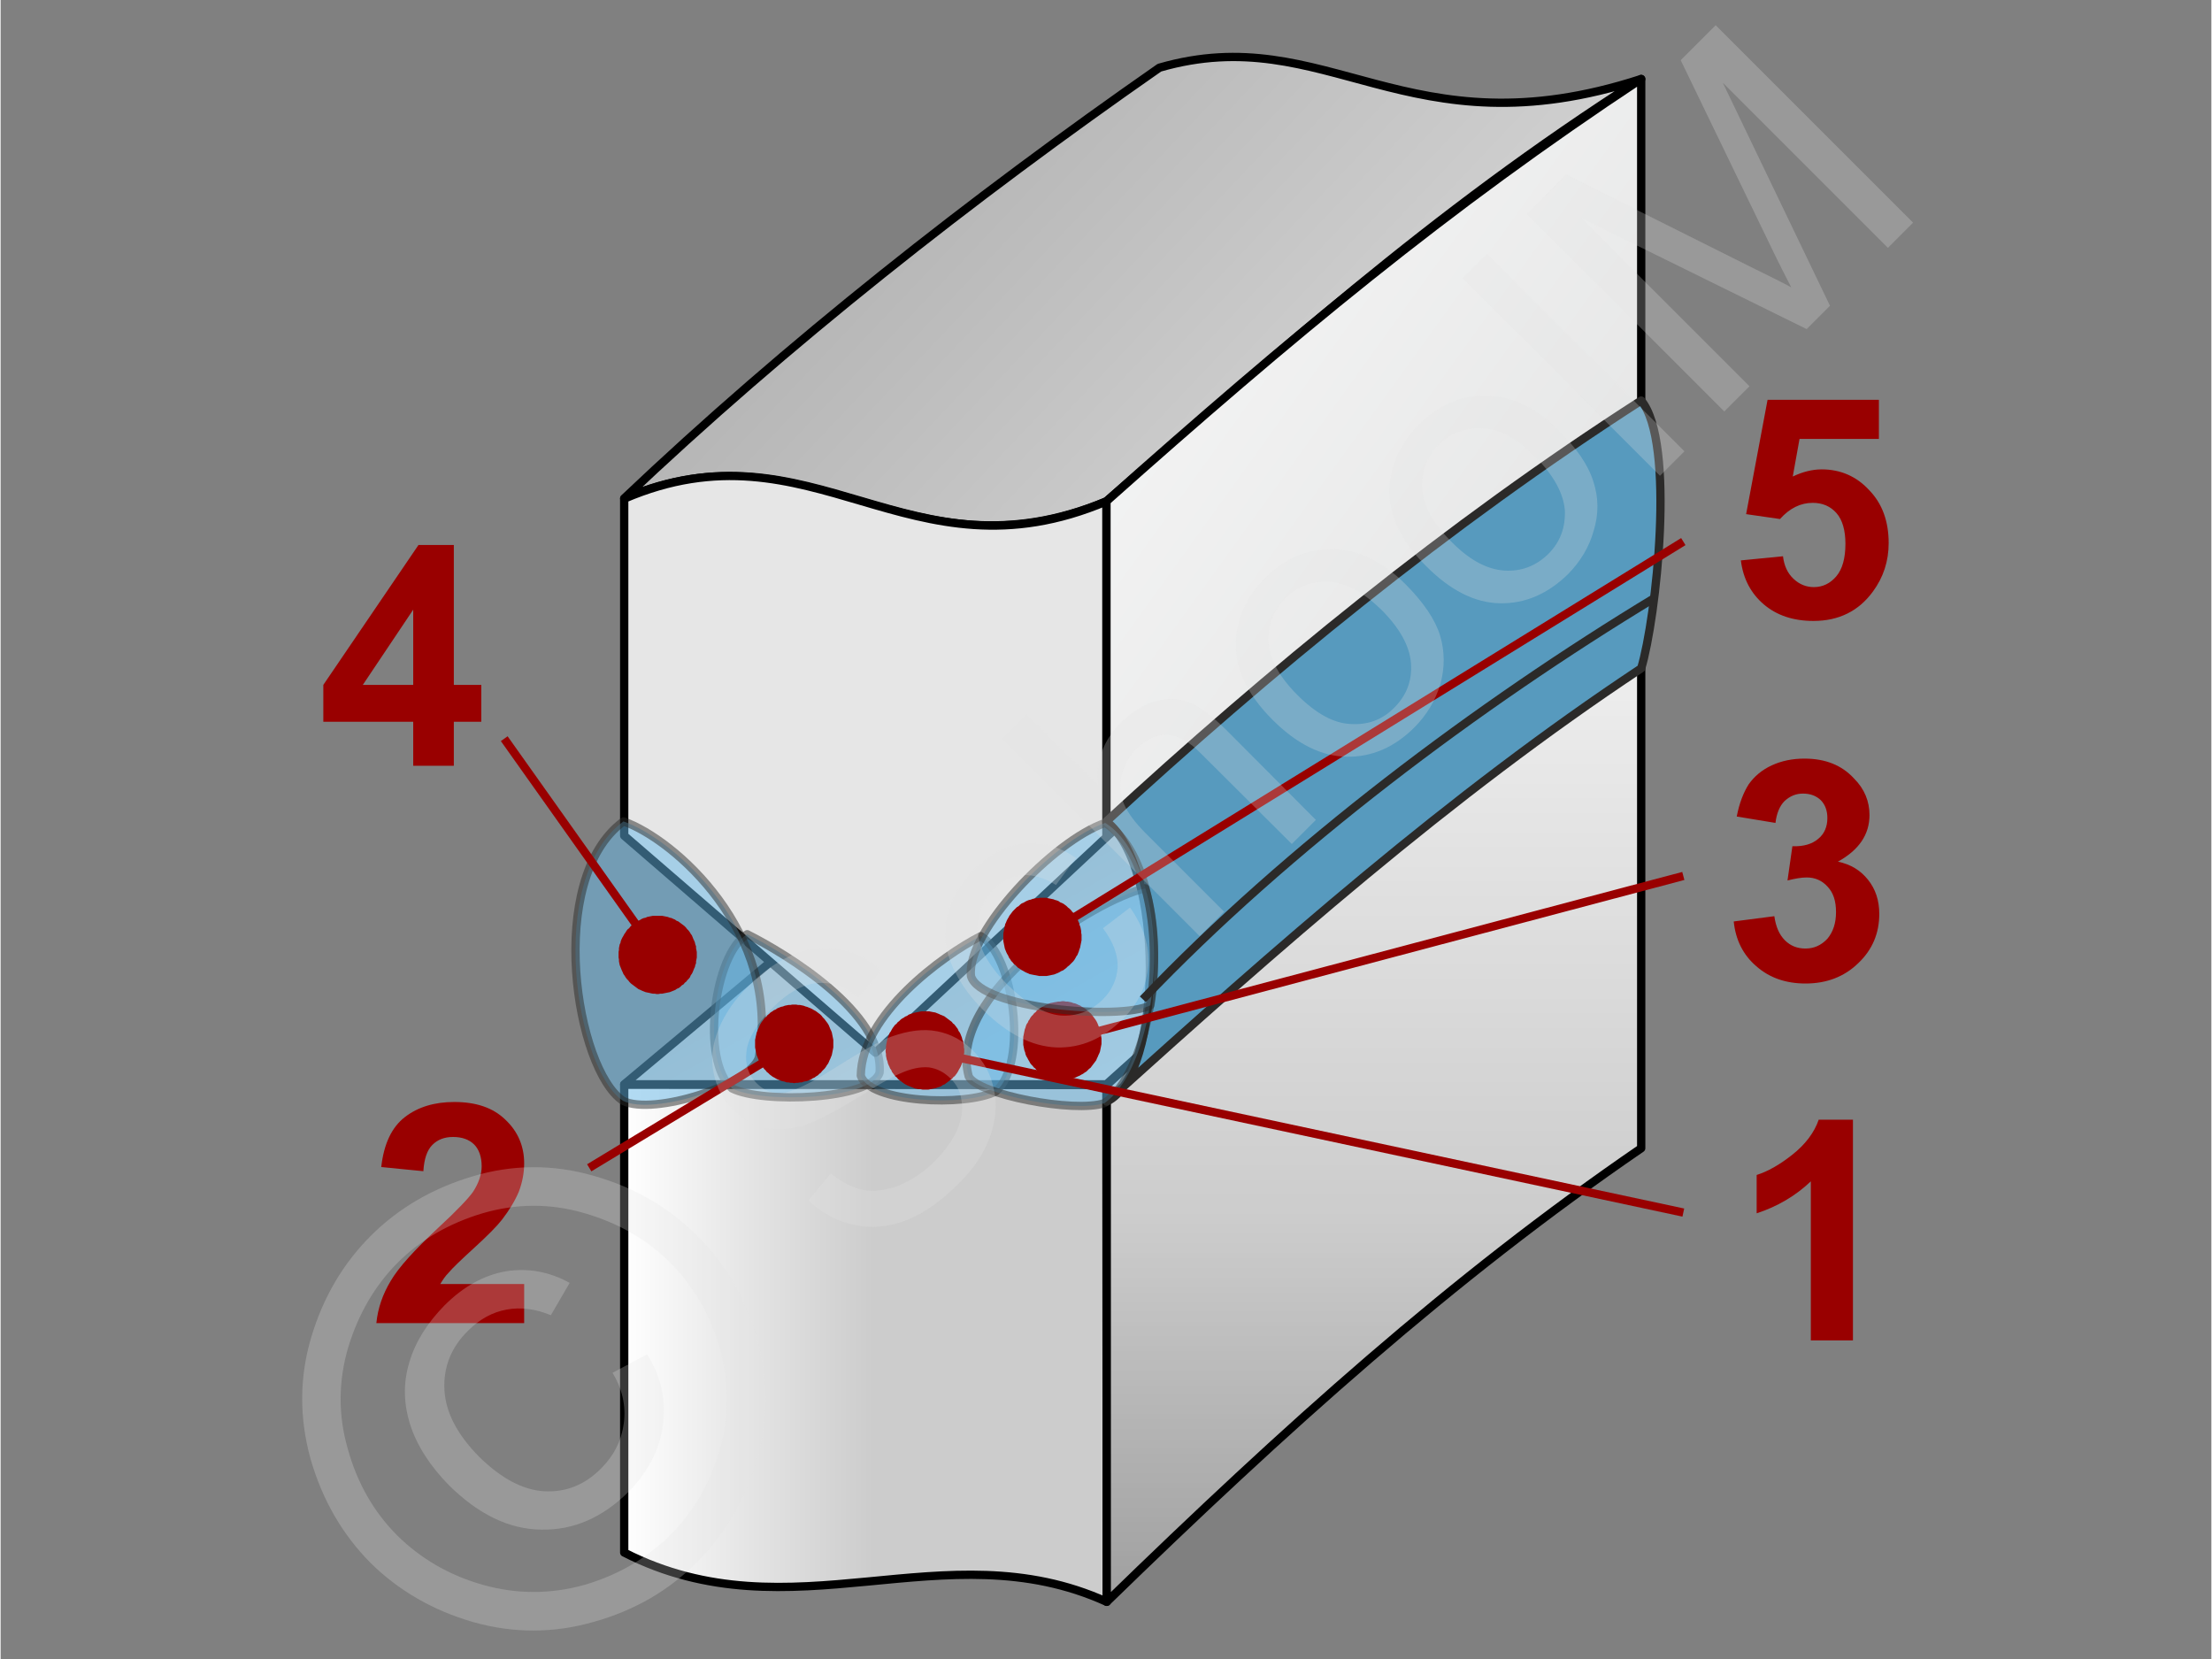 <svg xmlns="http://www.w3.org/2000/svg" width="240px" height="180px" style="shape-rendering:geometricPrecision;text-rendering:geometricPrecision;image-rendering:optimizeQuality;fill-rule:evenodd;clip-rule:evenodd" viewBox="0 0 5878 4411" xmlns:xlink="http://www.w3.org/1999/xlink"><rect x="0" y="0" width="5878" height="4411" fill="#808080" stroke="none"/><defs><clipPath id="id0"><path d="M2941 2885c434,-397 877,-777 1421,-1144l0 1312c-505,346 -948,746 -1421,1206l0 -1374z"/></clipPath><linearGradient id="id1" gradientUnits="userSpaceOnUse" x1="5190.51" y1="2121.84" x2="2421.95" y2="127.006"><stop offset="0" style="stop-opacity:1;stop-color:#d9dada"/><stop offset="1" style="stop-opacity:1;stop-color:#fefefe"/></linearGradient><linearGradient id="id2" gradientUnits="userSpaceOnUse" x1="3138.52" y1="1458.74" x2="4139.24" y2="3206.68"><stop offset="0" style="stop-opacity:1;stop-color:#b2b3b3"/><stop offset="1" style="stop-opacity:1;stop-color:#fefefe"/></linearGradient><linearGradient id="id3" gradientUnits="userSpaceOnUse" x1="1657.76" y1="3228.29" x2="2320.7" y2="3228.29"><stop offset="0" style="stop-opacity:1;stop-color:white"/><stop offset="0.471" style="stop-opacity:1;stop-color:#e6e6e6"/><stop offset="1" style="stop-opacity:1;stop-color:#ccc"/></linearGradient><linearGradient id="id4" gradientUnits="userSpaceOnUse" x1="4520.62" y1="1639.07" x2="1853.42" y2="-886.265"><stop offset="0" style="stop-opacity:1;stop-color:#e6e6e6"/><stop offset="1" style="stop-opacity:1;stop-color:#999"/></linearGradient></defs><g id="Ebene_x0020_1"><g id="_753977720"><g><g><g><path d="M2940 2885l1 1374c-432,-196 -838,96 -1283,-131l0 -1244 1282 1z" style="fill:url(#id3);stroke:#000;stroke-width:22.044;stroke-linejoin:round"/><g><g style="clip-path:url(#id0)"><polygon points="4362,1741 4362,1740 2941,1740 2941,1741" style="fill:#eee"/><polygon id="1" points="4362,1734 4362,1753 2941,1753 2941,1734" style="fill:#eee"/><polygon id="2" points="4362,1747 4362,1766 2941,1766 2941,1747" style="fill:#eee"/><polygon id="3" points="4362,1760 4362,1779 2941,1779 2941,1760" style="fill:#eee"/><polygon id="4" points="4362,1773 4362,1792 2941,1792 2941,1773" style="fill:#ededed"/><polygon id="5" points="4362,1785 4362,1805 2941,1805 2941,1785" style="fill:#ededed"/><polygon id="6" points="4362,1799 4362,1818 2941,1818 2941,1799" style="fill:#ededed"/><polygon id="7" points="4362,1812 4362,1831 2941,1831 2941,1812" style="fill:#ececec"/><polygon id="8" points="4362,1824 4362,1844 2941,1844 2941,1824" style="fill:#ececec"/><polygon id="9" points="4362,1838 4362,1857 2941,1857 2941,1838" style="fill:#ececec"/><polygon id="10" points="4362,1850 4362,1870 2941,1870 2941,1850" style="fill:#ececec"/><polygon id="11" points="4362,1863 4362,1883 2941,1883 2941,1863" style="fill:#ebebeb"/><polygon id="12" points="4362,1876 4362,1896 2941,1896 2941,1876" style="fill:#ebebeb"/><polygon id="13" points="4362,1889 4362,1909 2941,1909 2941,1889" style="fill:#ebebeb"/><polygon id="14" points="4362,1902 4362,1922 2941,1922 2941,1902" style="fill:#eaeaea"/><polygon id="15" points="4362,1915 4362,1935 2941,1935 2941,1915" style="fill:#eaeaea"/><polygon id="16" points="4362,1928 4362,1948 2941,1948 2941,1928" style="fill:#eaeaea"/><polygon id="17" points="4362,1941 4362,1961 2941,1961 2941,1941" style="fill:#e9e9e9"/><polygon id="18" points="4362,1954 4362,1974 2941,1974 2941,1954" style="fill:#e9e9e9"/><polygon id="19" points="4362,1967 4362,1987 2941,1987 2941,1967" style="fill:#e9e9e9"/><polygon id="20" points="4362,1980 4362,2000 2941,2000 2941,1980" style="fill:#e9e9e9"/><polygon id="21" points="4362,1993 4362,2013 2941,2013 2941,1993" style="fill:#e8e8e8"/><polygon id="22" points="4362,2006 4362,2026 2941,2026 2941,2006" style="fill:#e8e8e8"/><polygon id="23" points="4362,2019 4362,2039 2941,2039 2941,2019" style="fill:#e8e8e8"/><polygon id="24" points="4362,2032 4362,2052 2941,2052 2941,2032" style="fill:#e7e7e7"/><polygon id="25" points="4362,2045 4362,2065 2941,2065 2941,2045" style="fill:#e7e7e7"/><polygon id="26" points="4362,2058 4362,2078 2941,2078 2941,2058" style="fill:#e7e7e7"/><polygon id="27" points="4362,2071 4362,2091 2941,2091 2941,2071" style="fill:#e7e7e7"/><polygon id="28" points="4362,2084 4362,2104 2941,2104 2941,2084" style="fill:#e6e6e6"/><polygon id="29" points="4362,2097 4362,2117 2941,2117 2941,2097" style="fill:#e6e6e6"/><polygon id="30" points="4362,2110 4362,2130 2941,2130 2941,2110" style="fill:#e6e6e6"/><polygon id="31" points="4362,2123 4362,2143 2941,2143 2941,2123" style="fill:#e5e5e5"/><polygon id="32" points="4362,2136 4362,2156 2941,2156 2941,2136" style="fill:#e5e5e5"/><polygon id="33" points="4362,2149 4362,2169 2941,2169 2941,2149" style="fill:#e5e5e5"/><polygon id="34" points="4362,2162 4362,2182 2941,2182 2941,2162" style="fill:#e4e4e4"/><polygon id="35" points="4362,2175 4362,2195 2941,2195 2941,2175" style="fill:#e4e4e4"/><polygon id="36" points="4362,2188 4362,2208 2941,2208 2941,2188" style="fill:#e4e4e4"/><polygon id="37" points="4362,2201 4362,2221 2941,2221 2941,2201" style="fill:#e4e4e4"/><polygon id="38" points="4362,2214 4362,2234 2941,2234 2941,2214" style="fill:#e3e3e3"/><polygon id="39" points="4362,2227 4362,2247 2941,2247 2941,2227" style="fill:#e3e3e3"/><polygon id="40" points="4362,2240 4362,2260 2941,2260 2941,2240" style="fill:#e3e3e3"/><polygon id="41" points="4362,2253 4362,2273 2941,2273 2941,2253" style="fill:#e2e2e2"/><polygon id="42" points="4362,2266 4362,2286 2941,2286 2941,2266" style="fill:#e2e2e2"/><polygon id="43" points="4362,2279 4362,2299 2941,2299 2941,2279" style="fill:#e2e2e2"/><polygon id="44" points="4362,2292 4362,2312 2941,2312 2941,2292" style="fill:#e2e2e2"/><polygon id="45" points="4362,2305 4362,2325 2941,2325 2941,2305" style="fill:#e1e1e1"/><polygon id="46" points="4362,2318 4362,2338 2941,2338 2941,2318" style="fill:#e1e1e1"/><polygon id="47" points="4362,2331 4362,2351 2941,2351 2941,2331" style="fill:#e1e1e1"/><polygon id="48" points="4362,2344 4362,2364 2941,2364 2941,2344" style="fill:#e0e0e0"/><polygon id="49" points="4362,2357 4362,2377 2941,2377 2941,2357" style="fill:#e0e0e0"/><polygon id="50" points="4362,2370 4362,2390 2941,2390 2941,2370" style="fill:#e0e0e0"/><polygon id="51" points="4362,2383 4362,2403 2941,2403 2941,2383" style="fill:#dfdfdf"/><polygon id="52" points="4362,2396 4362,2416 2941,2416 2941,2396" style="fill:#dfdfdf"/><polygon id="53" points="4362,2409 4362,2429 2941,2429 2941,2409" style="fill:#dfdfdf"/><polygon id="54" points="4362,2422 4362,2442 2941,2442 2941,2422" style="fill:#dfdfdf"/><polygon id="55" points="4362,2435 4362,2455 2941,2455 2941,2435" style="fill:#dedede"/><polygon id="56" points="4362,2448 4362,2468 2941,2468 2941,2448" style="fill:#dedede"/><polygon id="57" points="4362,2461 4362,2481 2941,2481 2941,2461" style="fill:#dedede"/><polygon id="58" points="4362,2474 4362,2494 2941,2494 2941,2474" style="fill:#ddd"/><polygon id="59" points="4362,2487 4362,2507 2941,2507 2941,2487" style="fill:#ddd"/><polygon id="60" points="4362,2500 4362,2520 2941,2520 2941,2500" style="fill:#ddd"/><polygon id="61" points="4362,2513 4362,2533 2941,2533 2941,2513" style="fill:#dcdcdc"/><polygon id="62" points="4362,2526 4362,2546 2941,2546 2941,2526" style="fill:#dcdcdc"/><polygon id="63" points="4362,2539 4362,2559 2941,2559 2941,2539" style="fill:#dcdcdc"/><polygon id="64" points="4362,2552 4362,2572 2941,2572 2941,2552" style="fill:#dcdcdc"/><polygon id="65" points="4362,2565 4362,2585 2941,2585 2941,2565" style="fill:#dbdbdb"/><polygon id="66" points="4362,2578 4362,2598 2941,2598 2941,2578" style="fill:#dbdbdb"/><polygon id="67" points="4362,2591 4362,2611 2941,2611 2941,2591" style="fill:#dbdbdb"/><polygon id="68" points="4362,2604 4362,2624 2941,2624 2941,2604" style="fill:#dadada"/><polygon id="69" points="4362,2617 4362,2637 2941,2637 2941,2617" style="fill:#dadada"/><polygon id="70" points="4362,2630 4362,2650 2941,2650 2941,2630" style="fill:#dadada"/><polygon id="71" points="4362,2643 4362,2663 2941,2663 2941,2643" style="fill:#dadada"/><polygon id="72" points="4362,2656 4362,2676 2941,2676 2941,2656" style="fill:#d9d9d9"/><polygon id="73" points="4362,2669 4362,2689 2941,2689 2941,2669" style="fill:#d9d9d9"/><polygon id="74" points="4362,2682 4362,2702 2941,2702 2941,2682" style="fill:#d9d9d9"/><polygon id="75" points="4362,2695 4362,2715 2941,2715 2941,2695" style="fill:#d8d8d8"/><polygon id="76" points="4362,2708 4362,2728 2941,2728 2941,2708" style="fill:#d8d8d8"/><polygon id="77" points="4362,2721 4362,2741 2941,2741 2941,2721" style="fill:#d8d8d8"/><polygon id="78" points="4362,2734 4362,2754 2941,2754 2941,2734" style="fill:#d7d7d7"/><polygon id="79" points="4362,2747 4362,2767 2941,2767 2941,2747" style="fill:#d7d7d7"/><polygon id="80" points="4362,2760 4362,2780 2941,2780 2941,2760" style="fill:#d7d7d7"/><polygon id="81" points="4362,2773 4362,2793 2941,2793 2941,2773" style="fill:#d7d7d7"/><polygon id="82" points="4362,2786 4362,2806 2941,2806 2941,2786" style="fill:#d6d6d6"/><polygon id="83" points="4362,2799 4362,2819 2941,2819 2941,2799" style="fill:#d6d6d6"/><polygon id="84" points="4362,2812 4362,2832 2941,2832 2941,2812" style="fill:#d6d6d6"/><polygon id="85" points="4362,2825 4362,2845 2941,2845 2941,2825" style="fill:#d5d5d5"/><polygon id="86" points="4362,2838 4362,2858 2941,2858 2941,2838" style="fill:#d5d5d5"/><polygon id="87" points="4362,2851 4362,2871 2941,2871 2941,2851" style="fill:#d5d5d5"/><polygon id="88" points="4362,2864 4362,2884 2941,2884 2941,2864" style="fill:#d5d5d5"/><polygon id="89" points="4362,2877 4362,2897 2941,2897 2941,2877" style="fill:#d4d4d4"/><polygon id="90" points="4362,2890 4362,2910 2941,2910 2941,2890" style="fill:#d4d4d4"/><polygon id="91" points="4362,2903 4362,2923 2941,2923 2941,2903" style="fill:#d4d4d4"/><polygon id="92" points="4362,2916 4362,2936 2941,2936 2941,2916" style="fill:#d3d3d3"/><polygon id="93" points="4362,2929 4362,2949 2941,2949 2941,2929" style="fill:#d3d3d3"/><polygon id="94" points="4362,2942 4362,2962 2941,2962 2941,2942" style="fill:#d3d3d3"/><polygon id="95" points="4362,2955 4362,2975 2941,2975 2941,2955" style="fill:#d2d2d2"/><polygon id="96" points="4362,2968 4362,2988 2941,2988 2941,2968" style="fill:#d2d2d2"/><polygon id="97" points="4362,2981 4362,3001 2941,3001 2941,2981" style="fill:#d2d2d2"/><polygon id="98" points="4362,2994 4362,3014 2941,3014 2941,2994" style="fill:#d2d2d2"/><polygon id="99" points="4362,3007 4362,3027 2941,3027 2941,3007" style="fill:#d1d1d1"/><polygon id="100" points="4362,3020 4362,3040 2941,3040 2941,3020" style="fill:#d1d1d1"/><polygon id="101" points="4362,3033 4362,3053 2941,3053 2941,3033" style="fill:#d1d1d1"/><polygon id="102" points="4362,3046 4362,3066 2941,3066 2941,3046" style="fill:#d0d0d0"/><polygon id="103" points="4362,3059 4362,3079 2941,3079 2941,3059" style="fill:#d0d0d0"/><polygon id="104" points="4362,3072 4362,3092 2941,3092 2941,3072" style="fill:#d0d0d0"/><polygon id="105" points="4362,3085 4362,3105 2941,3105 2941,3085" style="fill:#d0d0d0"/><polygon id="106" points="4362,3098 4362,3118 2941,3118 2941,3098" style="fill:#cfcfcf"/><polygon id="107" points="4362,3111 4362,3131 2941,3131 2941,3111" style="fill:#cfcfcf"/><polygon id="108" points="4362,3124 4362,3144 2941,3144 2941,3124" style="fill:#cfcfcf"/><polygon id="109" points="4362,3137 4362,3157 2941,3157 2941,3137" style="fill:#cecece"/><polygon id="110" points="4362,3150 4362,3170 2941,3170 2941,3150" style="fill:#cecece"/><polygon id="111" points="4362,3163 4362,3183 2941,3183 2941,3163" style="fill:#cecece"/><polygon id="112" points="4362,3176 4362,3196 2941,3196 2941,3176" style="fill:#cdcdcd"/><polygon id="113" points="4362,3189 4362,3209 2941,3209 2941,3189" style="fill:#cdcdcd"/><polygon id="114" points="4362,3202 4362,3222 2941,3222 2941,3202" style="fill:#cdcdcd"/><polygon id="115" points="4362,3215 4362,3235 2941,3235 2941,3215" style="fill:#cdcdcd"/><polygon id="116" points="4362,3228 4362,3248 2941,3248 2941,3228" style="fill:#ccc"/><polygon id="117" points="4362,3241 4362,3261 2941,3261 2941,3241" style="fill:#ccc"/><polygon id="118" points="4362,3254 4362,3274 2941,3274 2941,3254" style="fill:#cbcbcb"/><polygon id="119" points="4362,3267 4362,3287 2941,3287 2941,3267" style="fill:#cbcbcb"/><polygon id="120" points="4362,3280 4362,3300 2941,3300 2941,3280" style="fill:#cacaca"/><polygon id="121" points="4362,3293 4362,3313 2941,3313 2941,3293" style="fill:#cacaca"/><polygon id="122" points="4362,3306 4362,3326 2941,3326 2941,3306" style="fill:#c9c9c9"/><polygon id="123" points="4362,3319 4362,3339 2941,3339 2941,3319" style="fill:#c9c9c9"/><polygon id="124" points="4362,3332 4362,3352 2941,3352 2941,3332" style="fill:#c8c8c8"/><polygon id="125" points="4362,3345 4362,3365 2941,3365 2941,3345" style="fill:#c7c7c7"/><polygon id="126" points="4362,3358 4362,3378 2941,3378 2941,3358" style="fill:#c7c7c7"/><polygon id="127" points="4362,3371 4362,3391 2941,3391 2941,3371" style="fill:#c6c6c6"/><polygon id="128" points="4362,3384 4362,3404 2941,3404 2941,3384" style="fill:#c6c6c6"/><polygon id="129" points="4362,3397 4362,3417 2941,3417 2941,3397" style="fill:#c5c5c5"/><polygon id="130" points="4362,3410 4362,3430 2941,3430 2941,3410" style="fill:#c5c5c5"/><polygon id="131" points="4362,3423 4362,3443 2941,3443 2941,3423" style="fill:#c4c4c4"/><polygon id="132" points="4362,3436 4362,3456 2941,3456 2941,3436" style="fill:#c3c3c3"/><polygon id="133" points="4362,3449 4362,3469 2941,3469 2941,3449" style="fill:#c3c3c3"/><polygon id="134" points="4362,3462 4362,3482 2941,3482 2941,3462" style="fill:#c2c2c2"/><polygon id="135" points="4362,3475 4362,3495 2941,3495 2941,3475" style="fill:#c2c2c2"/><polygon id="136" points="4362,3488 4362,3508 2941,3508 2941,3488" style="fill:#c1c1c1"/><polygon id="137" points="4362,3501 4362,3521 2941,3521 2941,3501" style="fill:#c1c1c1"/><polygon id="138" points="4362,3514 4362,3534 2941,3534 2941,3514" style="fill:silver"/><polygon id="139" points="4362,3527 4362,3547 2941,3547 2941,3527" style="fill:#bfbfbf"/><polygon id="140" points="4362,3540 4362,3560 2941,3560 2941,3540" style="fill:#bfbfbf"/><polygon id="141" points="4362,3553 4362,3573 2941,3573 2941,3553" style="fill:#bebebe"/><polygon id="142" points="4362,3566 4362,3586 2941,3586 2941,3566" style="fill:#bebebe"/><polygon id="143" points="4362,3579 4362,3599 2941,3599 2941,3579" style="fill:#bdbdbd"/><polygon id="144" points="4362,3592 4362,3612 2941,3612 2941,3592" style="fill:#bcbcbc"/><polygon id="145" points="4362,3605 4362,3625 2941,3625 2941,3605" style="fill:#bcbcbc"/><polygon id="146" points="4362,3618 4362,3638 2941,3638 2941,3618" style="fill:#bbb"/><polygon id="147" points="4362,3631 4362,3651 2941,3651 2941,3631" style="fill:#bbb"/><polygon id="148" points="4362,3644 4362,3664 2941,3664 2941,3644" style="fill:#bababa"/><polygon id="149" points="4362,3657 4362,3677 2941,3677 2941,3657" style="fill:#bababa"/><polygon id="150" points="4362,3670 4362,3690 2941,3690 2941,3670" style="fill:#b9b9b9"/><polygon id="151" points="4362,3683 4362,3703 2941,3703 2941,3683" style="fill:#b8b8b8"/><polygon id="152" points="4362,3696 4362,3716 2941,3716 2941,3696" style="fill:#b8b8b8"/><polygon id="153" points="4362,3709 4362,3729 2941,3729 2941,3709" style="fill:#b7b7b7"/><polygon id="154" points="4362,3722 4362,3742 2941,3742 2941,3722" style="fill:#b7b7b7"/><polygon id="155" points="4362,3735 4362,3755 2941,3755 2941,3735" style="fill:#b6b6b6"/><polygon id="156" points="4362,3748 4362,3768 2941,3768 2941,3748" style="fill:#b6b6b6"/><polygon id="157" points="4362,3761 4362,3780 2941,3780 2941,3761" style="fill:#b5b5b5"/><polygon id="158" points="4362,3774 4362,3794 2941,3794 2941,3774" style="fill:#b4b4b4"/><polygon id="159" points="4362,3787 4362,3807 2941,3807 2941,3787" style="fill:#b4b4b4"/><polygon id="160" points="4362,3800 4362,3819 2941,3819 2941,3800" style="fill:#b3b3b3"/><polygon id="161" points="4362,3813 4362,3832 2941,3832 2941,3813" style="fill:#b3b3b3"/><polygon id="162" points="4362,3826 4362,3845 2941,3845 2941,3826" style="fill:#b2b2b2"/><polygon id="163" points="4362,3839 4362,3858 2941,3858 2941,3839" style="fill:#b2b2b2"/><polygon id="164" points="4362,3852 4362,3871 2941,3871 2941,3852" style="fill:#b1b1b1"/><polygon id="165" points="4362,3865 4362,3884 2941,3884 2941,3865" style="fill:#b0b0b0"/><polygon id="166" points="4362,3878 4362,3897 2941,3897 2941,3878" style="fill:#b0b0b0"/><polygon id="167" points="4362,3891 4362,3910 2941,3910 2941,3891" style="fill:#afafaf"/><polygon id="168" points="4362,3904 4362,3923 2941,3923 2941,3904" style="fill:#afafaf"/><polygon id="169" points="4362,3917 4362,3936 2941,3936 2941,3917" style="fill:#aeaeae"/><polygon id="170" points="4362,3930 4362,3949 2941,3949 2941,3930" style="fill:#aeaeae"/><polygon id="171" points="4362,3943 4362,3962 2941,3962 2941,3943" style="fill:#adadad"/><polygon id="172" points="4362,3956 4362,3975 2941,3975 2941,3956" style="fill:#acacac"/><polygon id="173" points="4362,3969 4362,3988 2941,3988 2941,3969" style="fill:#acacac"/><polygon id="174" points="4362,3982 4362,4001 2941,4001 2941,3982" style="fill:#ababab"/><polygon id="175" points="4362,3995 4362,4014 2941,4014 2941,3995" style="fill:#ababab"/><polygon id="176" points="4362,4008 4362,4027 2941,4027 2941,4008" style="fill:#aaa"/><polygon id="177" points="4362,4021 4362,4040 2941,4040 2941,4021" style="fill:#aaa"/><polygon id="178" points="4362,4034 4362,4053 2941,4053 2941,4034" style="fill:#a9a9a9"/><polygon id="179" points="4362,4047 4362,4066 2941,4066 2941,4047" style="fill:#a8a8a8"/><polygon id="180" points="4362,4060 4362,4079 2941,4079 2941,4060" style="fill:#a8a8a8"/><polygon id="181" points="4362,4073 4362,4092 2941,4092 2941,4073" style="fill:#a7a7a7"/><polygon id="182" points="4362,4086 4362,4105 2941,4105 2941,4086" style="fill:#a7a7a7"/><polygon id="183" points="4362,4099 4362,4118 2941,4118 2941,4099" style="fill:#a6a6a6"/><polygon id="184" points="4362,4112 4362,4131 2941,4131 2941,4112" style="fill:#a6a6a6"/><polygon id="185" points="4362,4125 4362,4144 2941,4144 2941,4125" style="fill:#a5a5a5"/><polygon id="186" points="4362,4138 4362,4157 2941,4157 2941,4138" style="fill:#a4a4a4"/><polygon id="187" points="4362,4151 4362,4170 2941,4170 2941,4151" style="fill:#a4a4a4"/><polygon id="188" points="4362,4164 4362,4183 2941,4183 2941,4164" style="fill:#a3a3a3"/><polygon id="189" points="4362,4177 4362,4196 2941,4196 2941,4177" style="fill:#a3a3a3"/><polygon id="190" points="4362,4190 4362,4209 2941,4209 2941,4190" style="fill:#a2a2a2"/><polygon id="191" points="4362,4203 4362,4222 2941,4222 2941,4203" style="fill:#a2a2a2"/><polygon id="192" points="4362,4216 4362,4235 2941,4235 2941,4216" style="fill:#a1a1a1"/><polygon id="193" points="4362,4229 4362,4248 2941,4248 2941,4229" style="fill:#a0a0a0"/><polygon id="194" points="4362,4242 4362,4261 2941,4261 2941,4242" style="fill:#a0a0a0"/><polygon id="195" points="4362,4255 4362,4259 2941,4259 2941,4255" style="fill:#9f9f9f"/></g><path id="196" d="M2941 2885c434,-397 877,-777 1421,-1144l0 1312c-505,346 -948,746 -1421,1206l0 -1374z" style="fill:none;stroke:#000;stroke-width:22.044;stroke-linejoin:round"/></g><path d="M1658 2883l1282 0c458,-412 920,-806 1422,-1142l-1215 -103 -1489 1245z" style="fill:url(#id2);stroke:#000;stroke-width:22.044;stroke-linejoin:round"/></g><g><path d="M2940 1333c438,-377 855,-762 1422,-1123 -624,203 -835,-159 -1281,-30 -501,349 -990,734 -1423,1145 497,-211 749,229 1282,8z" style="fill:url(#id4);stroke:#000;stroke-width:22.044;stroke-linejoin:round"/><path d="M2940 2226l0 -893c491,-437 903,-780 1422,-1123l0 898c-539,354 -986,729 -1422,1118z" style="fill:url(#id1);stroke:#000;stroke-width:22.044;stroke-linejoin:round"/><path d="M1658 1326l0 896 668 577 614 -573 0 -893c-526,223 -781,-222 -1282,-7z" style="fill:#e6e6e6;stroke:#000;stroke-width:22.044;stroke-linejoin:round"/></g></g><path d="M2940 2184c154,118 154,672 1,745 450,-406 911,-814 1421,-1152 40,-133 92,-602 0,-712 -514,330 -991,722 -1422,1119z" style="fill:#579abe;stroke:#2b2a29;stroke-width:22.044;stroke-linecap:round;stroke-linejoin:round"/><path d="M1985 2484c-87,51 -126,336 -40,410 80,41 370,30 392,-42 12,-159 -250,-317 -352,-368z" style="fill:#66b8e8;fill-opacity:.502;stroke:#2b2a29;stroke-width:22.044;stroke-linecap:round;stroke-linejoin:round;stroke-opacity:.502"/><path d="M1656 2184c-209,154 -126,661 -1,743 80,40 339,-43 361,-115 59,-331 -225,-581 -360,-628z" style="fill:#66b8e8;fill-opacity:.502;stroke:#2b2a29;stroke-width:22.044;stroke-linecap:round;stroke-linejoin:round;stroke-opacity:.502"/><path d="M1392 3414l0 104 -393 0c4,-40 17,-77 38,-112 21,-36 63,-82 126,-141 51,-47 81,-79 93,-96 15,-23 23,-46 23,-68 0,-25 -7,-45 -20,-58 -13,-13 -32,-20 -56,-20 -23,0 -41,7 -55,21 -14,14 -22,37 -24,70l-112 -11c7,-62 28,-106 63,-133 35,-27 79,-40 131,-40 58,0 103,15 136,47 33,31 50,70 50,116 0,26 -5,51 -14,75 -10,24 -25,49 -45,75 -14,18 -38,42 -74,75 -35,32 -58,54 -67,65 -10,10 -17,21 -23,31l223 0z" style="fill:#900;fill-rule:nonzero"/><path d="M1097 2036l0 -117 -239 0 0 -98 253 -372 94 0 0 372 73 0 0 98 -73 0 0 117 -108 0zm0 -215l0 -200 -134 200 134 0z" style="fill:#900;fill-rule:nonzero"/><g><line x1="1339" y1="1964" x2="1747" y2="2539" style="fill:none;fill-rule:nonzero;stroke:#900;stroke-width:22.044"/><polygon id="1" points="1832,2478 1832,2478 1835,2483 1838,2487 1840,2492 1842,2497 1844,2501 1846,2506 1847,2511 1849,2516 1849,2521 1850,2526 1851,2531 1851,2536 1851,2541 1851,2546 1850,2551 1849,2556 1849,2561 1847,2566 1846,2571 1844,2575 1842,2580 1840,2585 1838,2589 1835,2593 1833,2598 1830,2602 1826,2606 1823,2610 1819,2613 1816,2617 1811,2620 1807,2624 1807,2624 1803,2627 1798,2629 1794,2632 1789,2634 1784,2636 1779,2638 1774,2639 1769,2640 1764,2641 1759,2642 1754,2642 1749,2643 1744,2643 1739,2642 1734,2642 1729,2641 1725,2640 1720,2639 1715,2638 1710,2636 1705,2634 1701,2632 1696,2630 1692,2627 1688,2624 1684,2621 1680,2618 1676,2615 1672,2611 1669,2607 1665,2603 1662,2599 1662,2599 1659,2594 1656,2590 1654,2585 1652,2581 1650,2576 1648,2571 1646,2566 1645,2561 1644,2556 1644,2551 1643,2546 1643,2541 1643,2536 1643,2531 1644,2526 1644,2521 1645,2516 1646,2511 1648,2507 1649,2502 1651,2497 1653,2493 1656,2488 1658,2484 1661,2480 1664,2475 1667,2471 1671,2468 1674,2464 1678,2460 1682,2457 1687,2454 1687,2454 1691,2451 1696,2448 1700,2446 1705,2443 1710,2441 1715,2440 1719,2438 1724,2437 1729,2436 1734,2435 1739,2435 1744,2435 1749,2435 1754,2435 1759,2435 1764,2436 1769,2437 1774,2438 1779,2440 1784,2441 1788,2443 1793,2445 1797,2448 1802,2450 1806,2453 1810,2456 1814,2459 1818,2462 1822,2466 1825,2470 1829,2474" style="fill:#900"/></g><g><line x1="1565" y1="3105" x2="2110" y2="2775" style="fill:none;fill-rule:nonzero;stroke:#900;stroke-width:22.044"/><polygon id="1" points="2056,2686 2056,2686 2061,2684 2065,2681 2070,2679 2075,2677 2080,2676 2085,2674 2090,2673 2095,2672 2100,2672 2105,2671 2110,2671 2115,2671 2120,2672 2125,2672 2130,2673 2135,2674 2140,2676 2144,2677 2149,2679 2154,2681 2158,2683 2163,2686 2167,2688 2171,2691 2175,2694 2179,2697 2183,2701 2186,2705 2190,2709 2193,2713 2196,2717 2199,2721 2199,2721 2202,2726 2204,2731 2206,2736 2208,2740 2210,2745 2211,2750 2212,2755 2213,2760 2214,2765 2214,2770 2214,2775 2214,2780 2214,2785 2213,2790 2212,2795 2211,2800 2210,2805 2208,2810 2206,2815 2204,2819 2202,2824 2200,2828 2197,2832 2194,2837 2191,2841 2188,2844 2184,2848 2181,2852 2177,2855 2173,2859 2168,2862 2164,2865 2164,2865 2159,2867 2155,2870 2150,2872 2145,2874 2140,2875 2135,2876 2130,2878 2125,2878 2120,2879 2115,2879 2110,2880 2105,2879 2100,2879 2095,2878 2090,2878 2085,2876 2080,2875 2076,2874 2071,2872 2066,2870 2062,2868 2057,2865 2053,2863 2049,2860 2045,2857 2041,2853 2037,2850 2034,2846 2030,2842 2027,2838 2024,2834 2021,2829 2021,2829 2018,2825 2016,2820 2014,2815 2012,2810 2010,2805 2009,2800 2008,2795 2007,2790 2006,2785 2006,2780 2006,2775 2006,2770 2006,2765 2007,2760 2008,2755 2009,2751 2010,2746 2012,2741 2014,2736 2016,2732 2018,2727 2020,2723 2023,2718 2026,2714 2029,2710 2032,2706 2036,2703 2039,2699 2043,2696 2047,2692 2052,2689" style="fill:#900"/></g><path d="M2606 2489c88,51 127,338 40,413 -81,41 -336,30 -359,-42 2,-162 217,-319 319,-371z" style="fill:#66b8e8;fill-opacity:.502;stroke:#2b2a29;stroke-width:22.044;stroke-linecap:round;stroke-linejoin:round;stroke-opacity:.502"/><path d="M3043 2362c57,181 8,489 -108,571 -80,27 -338,-23 -361,-71 -59,-218 333,-470 469,-500z" style="fill:#66b8e8;fill-opacity:.502;stroke:#2b2a29;stroke-width:22.044;stroke-linecap:round;stroke-linejoin:round;stroke-opacity:.502"/><path d="M4925 3564l-112 0 0 -423c-41,39 -89,67 -144,85l0 -102c29,-9 61,-27 95,-54 34,-27 58,-58 70,-93l91 0 0 587z" style="fill:#900;fill-rule:nonzero"/><path d="M4627 1490l112 -11c3,25 12,45 28,60 16,15 34,22 54,22 24,0 44,-10 60,-29 16,-19 24,-48 24,-86 0,-36 -8,-64 -24,-82 -16,-18 -37,-27 -63,-27 -32,0 -61,14 -87,43l-90 -13 57 -304 296 0 0 104 -211 0 -18 100c25,-12 51,-19 77,-19 49,0 92,18 126,55 35,36 52,83 52,141 0,48 -14,91 -42,129 -38,52 -91,78 -158,78 -54,0 -98,-15 -132,-44 -34,-29 -55,-68 -61,-117z" style="fill:#900;fill-rule:nonzero"/><path d="M4608 2450l108 -14c4,28 13,49 28,64 15,15 33,22 55,22 23,0 42,-9 58,-26 15,-18 23,-41 23,-71 0,-29 -7,-51 -22,-67 -15,-17 -34,-25 -56,-25 -14,0 -31,3 -51,8l13 -91c30,1 53,-6 69,-20 16,-13 24,-32 24,-55 0,-20 -6,-36 -18,-48 -12,-11 -27,-17 -47,-17 -19,0 -35,7 -49,20 -13,13 -21,33 -24,58l-103 -17c7,-36 18,-64 32,-86 15,-21 35,-38 61,-50 26,-12 55,-18 87,-18 55,0 99,17 132,53 28,28 41,61 41,97 0,52 -28,93 -84,124 34,7 60,23 80,48 20,25 30,55 30,91 0,51 -18,95 -56,131 -37,36 -84,54 -140,54 -52,0 -96,-15 -131,-46 -35,-30 -55,-70 -60,-119z" style="fill:#900;fill-rule:nonzero"/><g><line x1="4474" y1="3224" x2="2458" y2="2793" style="fill:none;fill-rule:nonzero;stroke:#900;stroke-width:22.044"/><polygon id="1" points="2436,2895 2436,2895 2431,2894 2426,2892 2421,2890 2416,2888 2411,2886 2407,2884 2402,2881 2398,2878 2394,2875 2390,2872 2386,2869 2383,2865 2379,2862 2376,2858 2373,2854 2370,2850 2368,2845 2365,2841 2363,2836 2361,2832 2359,2827 2358,2822 2356,2817 2355,2812 2354,2807 2354,2802 2353,2797 2353,2792 2354,2787 2354,2782 2355,2776 2356,2771 2356,2771 2357,2766 2358,2761 2360,2756 2362,2751 2364,2746 2367,2742 2369,2738 2372,2733 2375,2729 2378,2725 2382,2722 2385,2718 2389,2715 2393,2711 2397,2708 2401,2706 2405,2703 2410,2701 2414,2698 2419,2696 2423,2695 2428,2693 2433,2692 2438,2691 2443,2690 2448,2689 2453,2689 2458,2689 2464,2689 2469,2689 2474,2690 2479,2691 2479,2691 2485,2692 2490,2694 2495,2696 2499,2698 2504,2700 2509,2702 2513,2705 2517,2708 2521,2711 2525,2714 2529,2717 2532,2721 2536,2724 2539,2728 2542,2732 2545,2736 2547,2741 2550,2745 2552,2749 2554,2754 2556,2759 2557,2764 2559,2768 2560,2773 2561,2778 2561,2784 2562,2789 2562,2794 2562,2799 2561,2804 2560,2809 2559,2815 2559,2815 2558,2820 2557,2825 2555,2830 2553,2835 2551,2839 2548,2844 2546,2848 2543,2853 2540,2857 2537,2861 2533,2864 2530,2868 2526,2871 2522,2874 2518,2877 2514,2880 2510,2883 2505,2885 2501,2888 2496,2890 2492,2891 2487,2893 2482,2894 2477,2895 2472,2896 2467,2897 2462,2897 2457,2897 2451,2897 2446,2896 2441,2896" style="fill:#900"/></g><g><line x1="4474" y1="2329" x2="2823" y2="2767" style="fill:none;fill-rule:nonzero;stroke:#900;stroke-width:22.044"/><polygon id="1" points="2850,2867 2850,2867 2844,2868 2839,2869 2834,2870 2829,2870 2824,2871 2818,2871 2813,2870 2808,2870 2803,2869 2798,2868 2794,2866 2789,2865 2784,2863 2779,2861 2775,2859 2771,2856 2766,2854 2762,2851 2758,2848 2754,2845 2751,2841 2747,2838 2744,2834 2740,2830 2737,2826 2735,2822 2732,2817 2730,2813 2727,2808 2725,2803 2724,2798 2722,2793 2722,2793 2721,2788 2720,2783 2719,2778 2719,2772 2719,2767 2719,2762 2719,2757 2720,2752 2721,2747 2722,2742 2723,2737 2725,2732 2726,2728 2728,2723 2731,2719 2733,2714 2736,2710 2738,2706 2741,2702 2745,2698 2748,2694 2752,2691 2755,2687 2759,2684 2763,2681 2768,2678 2772,2676 2777,2673 2781,2671 2786,2669 2791,2667 2796,2666 2796,2666 2801,2665 2807,2664 2812,2663 2817,2663 2822,2662 2827,2662 2832,2663 2837,2663 2842,2664 2847,2665 2852,2667 2857,2668 2862,2670 2866,2672 2871,2674 2875,2677 2879,2679 2884,2682 2888,2685 2891,2688 2895,2692 2899,2695 2902,2699 2905,2703 2908,2707 2911,2711 2914,2716 2916,2720 2918,2725 2920,2730 2922,2735 2924,2740 2924,2740 2925,2745 2926,2750 2926,2755 2927,2761 2927,2766 2927,2771 2927,2776 2926,2781 2925,2786 2924,2791 2923,2796 2921,2801 2919,2805 2917,2810 2915,2814 2913,2819 2910,2823 2907,2827 2904,2831 2901,2835 2898,2839 2894,2842 2890,2846 2887,2849 2882,2852 2878,2855 2874,2857 2869,2860 2864,2862 2860,2864 2855,2866" style="fill:#900"/></g><path d="M2937 2188c117,73 148,312 120,485 -81,41 -454,8 -477,-78 -13,-118 221,-361 357,-407z" style="fill:#66b8e8;fill-opacity:.502;stroke:#2b2a29;stroke-width:22.044;stroke-linecap:round;stroke-linejoin:round;stroke-opacity:.502"/><g><line x1="4474" y1="1440" x2="2770" y2="2491" style="fill:none;fill-rule:nonzero;stroke:#900;stroke-width:22.044"/><polygon id="1" points="2825,2580 2825,2580 2820,2582 2815,2585 2811,2587 2806,2589 2801,2591 2796,2592 2791,2593 2786,2594 2781,2595 2776,2595 2771,2595 2766,2595 2761,2595 2756,2594 2751,2593 2746,2592 2741,2591 2736,2590 2732,2588 2727,2586 2723,2584 2718,2581 2714,2579 2710,2576 2705,2573 2702,2570 2698,2566 2694,2563 2691,2559 2687,2555 2684,2550 2681,2546 2681,2546 2679,2541 2676,2536 2674,2532 2672,2527 2670,2522 2669,2517 2668,2512 2667,2507 2666,2502 2666,2497 2666,2492 2666,2487 2666,2482 2667,2477 2668,2472 2669,2467 2670,2462 2671,2457 2673,2453 2675,2448 2677,2444 2680,2439 2682,2435 2685,2431 2688,2427 2691,2423 2695,2419 2699,2415 2702,2412 2707,2409 2711,2405 2715,2402 2715,2402 2720,2400 2725,2397 2729,2395 2734,2393 2739,2392 2744,2390 2749,2389 2754,2388 2759,2388 2764,2387 2769,2387 2774,2387 2779,2387 2784,2388 2789,2389 2794,2390 2799,2391 2804,2393 2808,2394 2813,2396 2817,2399 2822,2401 2826,2403 2830,2406 2834,2409 2838,2413 2842,2416 2846,2420 2849,2424 2853,2428 2856,2432 2859,2436 2859,2436 2861,2441 2864,2446 2866,2451 2868,2455 2869,2460 2871,2465 2872,2470 2873,2475 2873,2480 2874,2485 2874,2490 2874,2495 2874,2500 2873,2505 2872,2510 2871,2515 2870,2520 2868,2525 2867,2529 2865,2534 2863,2539 2860,2543 2858,2547 2855,2552 2852,2556 2848,2560 2845,2563 2841,2567 2837,2570 2833,2574 2829,2577" style="fill:#900"/></g><path d="M3037 2657c386,-405 893,-784 1362,-1068" style="fill:none;stroke:#2b2a29;stroke-width:22.044"/></g><g><polygon points="0,0 5878,0 5878,4411 0,4411" style="fill:none"/><g><path d="M2148 3192l59 -72c30,24 59,38 87,44 28,5 60,1 94,-12 34,-14 67,-35 96,-65 27,-27 46,-54 59,-82 12,-28 16,-54 12,-78 -3,-24 -13,-44 -30,-60 -16,-16 -35,-26 -57,-29 -22,-2 -48,3 -78,17 -20,8 -59,31 -119,68 -60,37 -105,59 -135,69 -38,11 -73,14 -105,6 -31,-7 -59,-22 -83,-46 -27,-27 -44,-60 -52,-98 -8,-38 -4,-77 13,-118 17,-41 43,-79 79,-114 39,-39 79,-67 122,-85 42,-17 83,-21 124,-13 40,8 76,27 108,57l-62 72c-36,-30 -73,-43 -111,-39 -38,4 -77,26 -117,66 -42,43 -65,81 -69,116 -4,34 5,62 27,84 19,19 41,28 67,26 25,-1 73,-23 142,-67 70,-44 119,-72 150,-83 45,-16 85,-21 121,-14 36,7 68,24 96,52 28,28 47,62 55,103 9,41 5,83 -11,127 -16,43 -43,84 -81,121 -47,48 -94,81 -140,99 -46,18 -92,23 -138,13 -46,-9 -87,-31 -123,-65zm783 -724l72 -55c36,51 52,102 48,155 -4,53 -26,101 -68,142 -52,52 -111,77 -176,75 -66,-3 -130,-36 -194,-99 -41,-41 -70,-84 -87,-128 -17,-44 -20,-88 -7,-131 12,-43 35,-81 68,-114 41,-41 85,-65 132,-70 48,-6 94,7 140,38l-53 72c-31,-19 -61,-28 -89,-26 -28,3 -53,15 -75,36 -32,33 -47,71 -44,114 3,44 29,91 79,141 52,51 98,78 141,82 43,3 80,-11 112,-42 25,-25 38,-54 40,-87 1,-32 -12,-67 -39,-103zm257 21l-525 -525 65 -65 189 189c-5,-65 15,-120 61,-166 28,-28 58,-47 90,-57 31,-9 62,-9 90,2 28,10 61,35 99,72l240 241 -64 64 -241 -240c-32,-33 -62,-49 -91,-50 -29,-1 -55,12 -81,37 -19,19 -32,42 -39,68 -7,27 -5,52 5,77 10,24 29,50 59,80l208 208 -65 65zm194 -575c-70,-70 -103,-142 -97,-215 4,-61 30,-115 77,-162 53,-52 113,-78 180,-77 67,1 131,32 192,92 49,49 80,95 93,137 13,43 13,86 1,130 -13,43 -36,82 -69,115 -53,53 -113,79 -180,78 -67,-1 -133,-34 -197,-98zm66 -66c49,49 96,75 141,77 46,3 85,-11 117,-44 32,-32 47,-71 44,-116 -3,-46 -29,-94 -79,-144 -47,-46 -93,-71 -139,-74 -45,-3 -84,12 -116,44 -32,32 -47,71 -45,116 3,46 29,93 77,141zm343 -342c-71,-70 -103,-142 -98,-215 5,-61 31,-115 78,-162 52,-52 112,-78 180,-77 67,1 131,31 191,92 49,48 80,94 93,137 14,43 14,86 1,129 -12,44 -35,82 -68,116 -54,53 -114,79 -181,78 -67,-1 -132,-34 -196,-98zm66 -66c48,49 95,74 141,77 45,3 84,-12 117,-44 32,-32 46,-71 44,-117 -4,-45 -30,-93 -80,-143 -47,-47 -93,-72 -138,-74 -46,-3 -85,12 -117,43 -32,33 -47,72 -44,117 3,45 28,92 77,141zm555 -175l-525 -525 65 -65 525 525 -65 65zm171 -171l-525 -525 104 -105 496 248c47,23 81,40 103,52 -13,-25 -32,-62 -56,-112l-238 -492 93 -93 525 525 -67 67 -439 -439 285 593 -62 62 -599 -295 447 447 -67 67z" style="fill:#e6e6e6;fill-rule:nonzero;fill-opacity:.251"/><path d="M984 3286c73,-73 163,-126 270,-158 106,-32 214,-33 322,-2 109,31 201,84 276,160 75,74 128,165 159,273 31,107 31,214 0,321 -31,107 -84,198 -159,273 -75,76 -167,129 -274,159 -107,31 -214,31 -321,1 -108,-31 -199,-84 -274,-158 -75,-76 -128,-168 -159,-276 -30,-109 -30,-217 2,-324 32,-107 85,-196 158,-269zm72 71c-61,61 -105,137 -132,226 -26,89 -27,179 -1,269 25,91 69,168 132,231 63,62 139,106 228,131 89,25 179,25 269,0 89,-26 165,-70 228,-132 63,-63 107,-139 132,-229 26,-89 26,-179 0,-268 -25,-89 -69,-165 -132,-228 -62,-62 -139,-106 -230,-132 -90,-26 -180,-25 -269,1 -90,27 -165,71 -225,131zm571 293l92 -49c37,59 51,122 42,188 -9,66 -40,126 -93,179 -68,67 -145,101 -231,99 -86,-1 -167,-41 -245,-118 -50,-51 -85,-105 -103,-161 -18,-57 -19,-112 -2,-167 16,-54 48,-104 93,-150 51,-51 106,-81 164,-91 59,-9 115,1 169,31l-50 86c-41,-17 -80,-22 -118,-15 -38,7 -72,26 -102,56 -45,44 -66,97 -63,157 3,60 34,119 92,178 59,58 117,89 174,92 57,3 107,-17 150,-60 35,-35 55,-75 61,-121 6,-46 -4,-91 -30,-134z" style="fill:#e6e6e6;fill-rule:nonzero;fill-opacity:.251"/></g></g></g></g></svg>